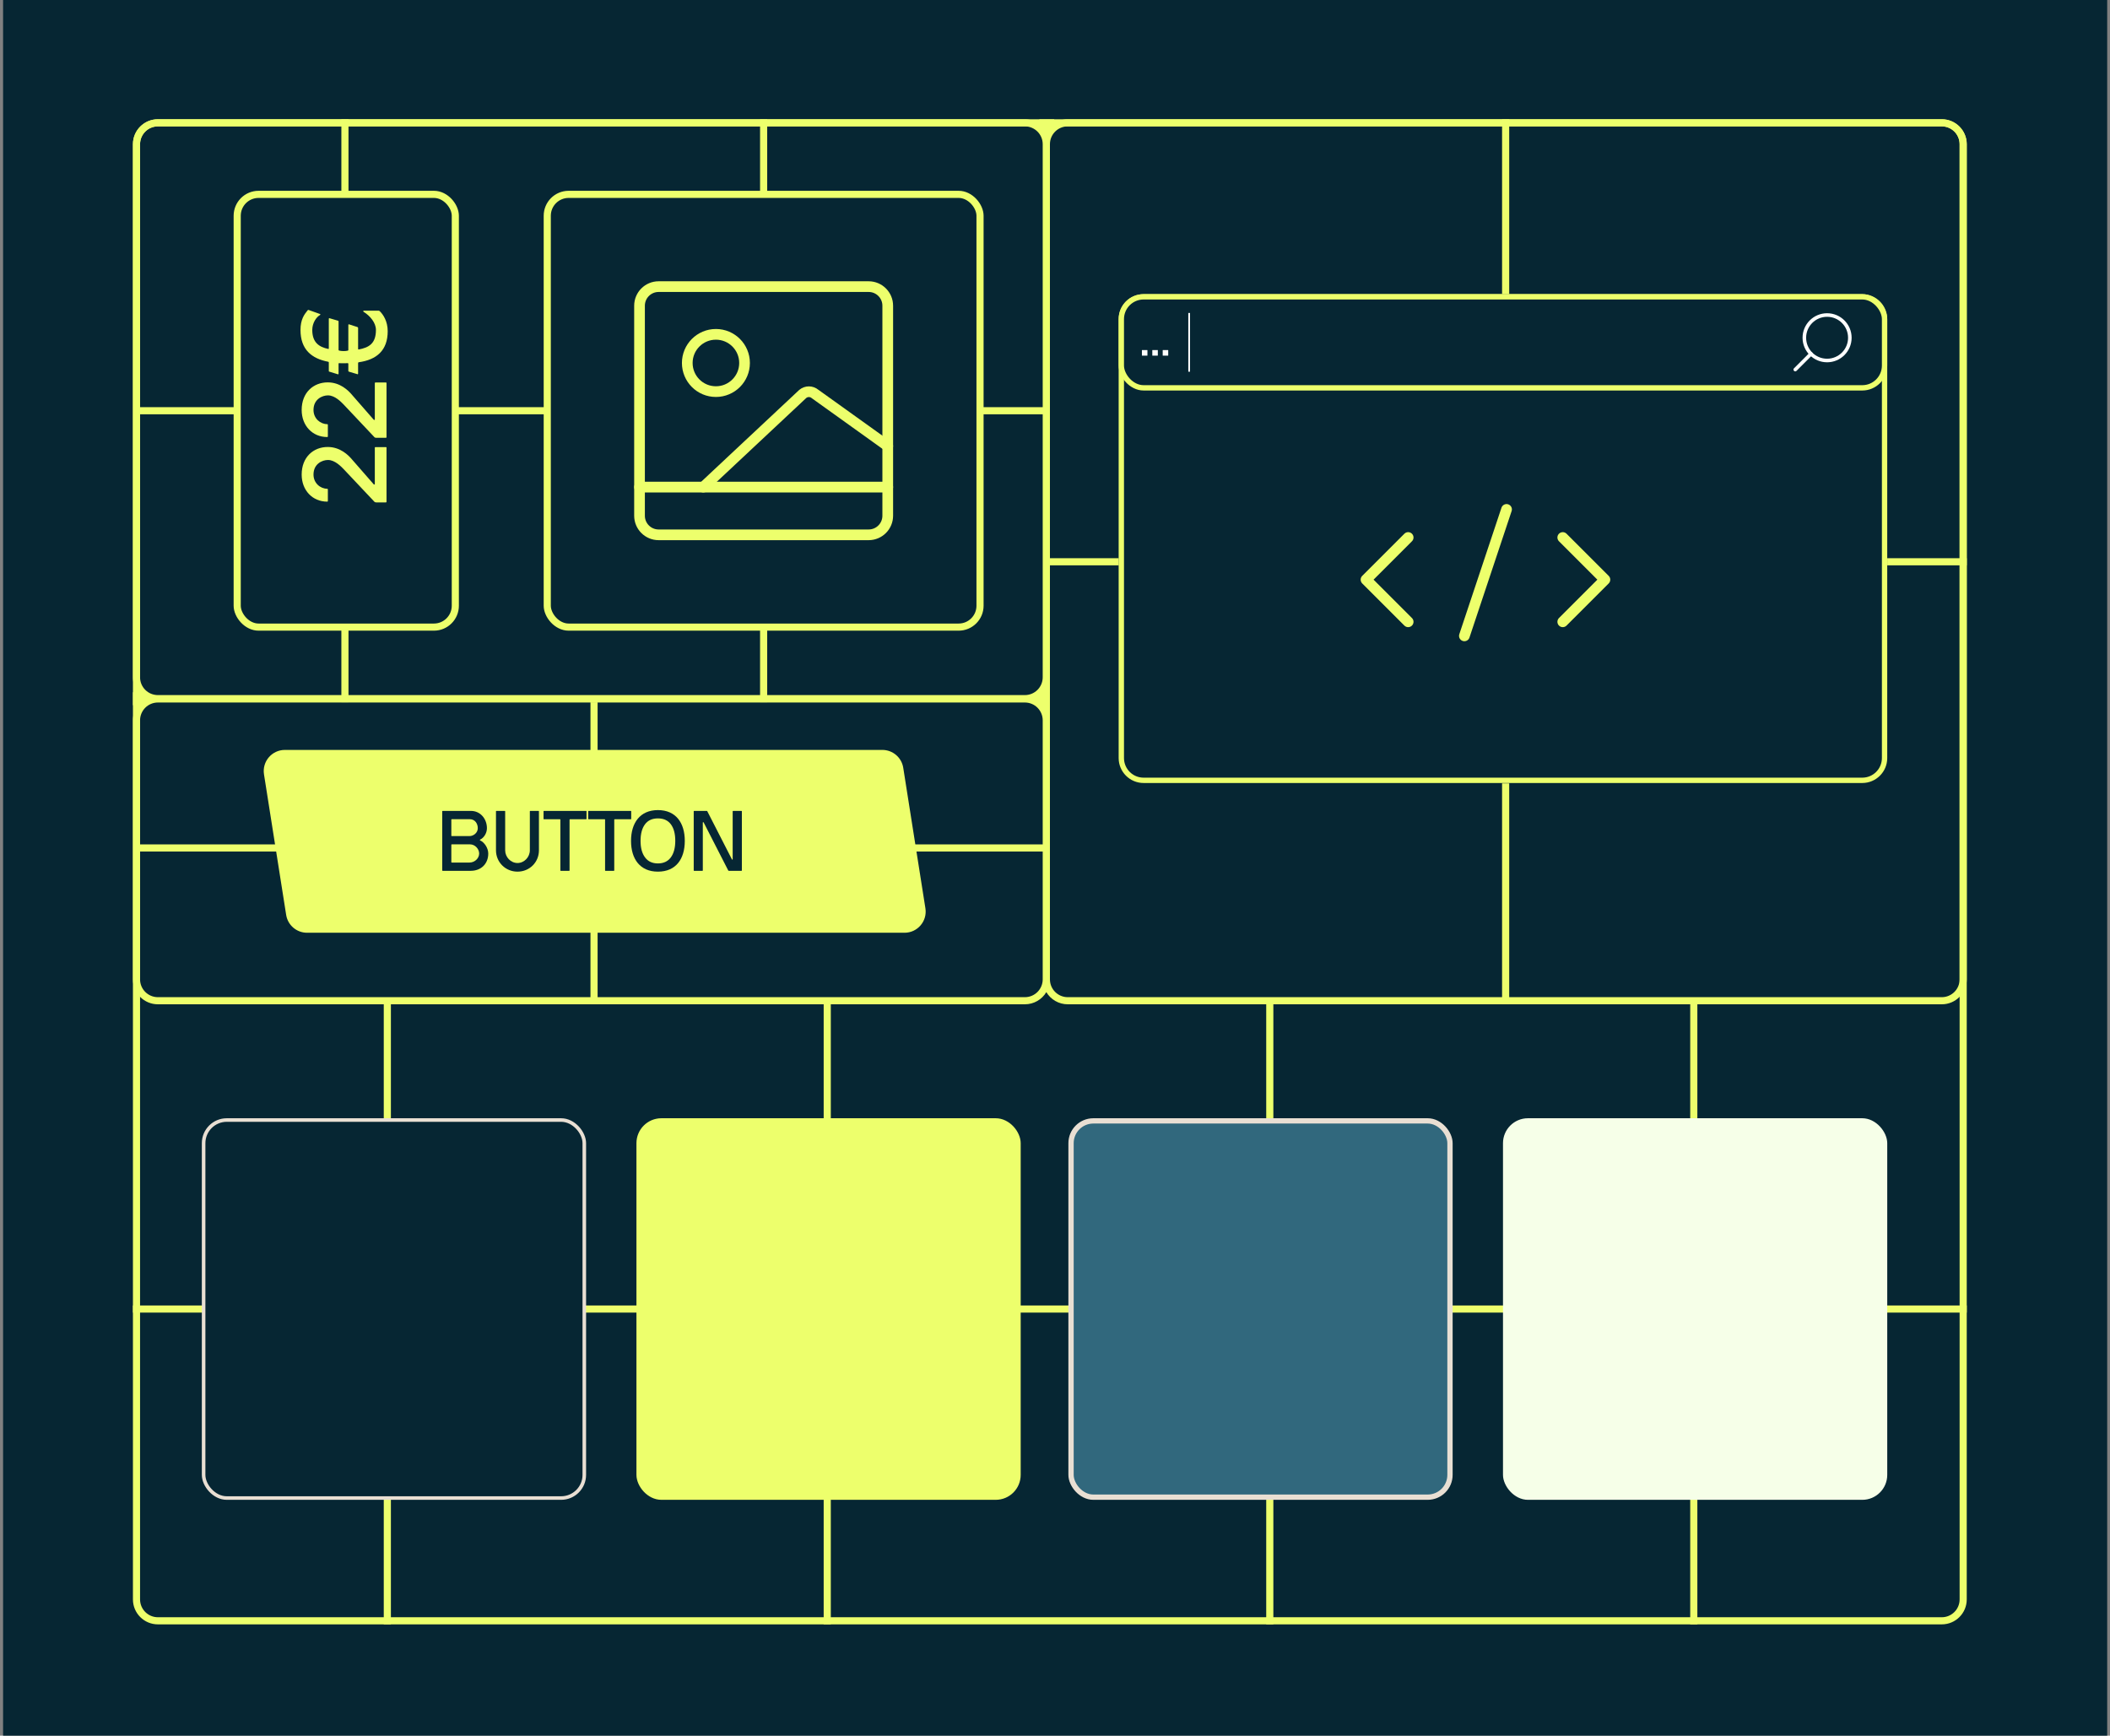 <svg width="592" height="487" viewBox="0 0 592 487" fill="none" xmlns="http://www.w3.org/2000/svg">
<rect x="0" y="0" width="592" height="487" fill="#808080" stroke="none"/>
<rect width="590.348" height="487" transform="translate(0.865)" fill="#062633"/>
<path d="M38.297 40.46C38.297 37.146 40.984 34.46 44.297 34.46H544.807C548.121 34.46 550.807 37.146 550.807 40.46V448.774C550.807 452.088 548.121 454.774 544.807 454.774H44.297C40.984 454.774 38.297 452.088 38.297 448.774V40.46Z" stroke="#EDFF6C" stroke-width="2"/>
<path d="M38.681 115.246L293.657 115.246" stroke="#EDFF6C" stroke-width="2"/>
<path d="M38.624 237.926L293.064 237.926" stroke="#EDFF6C" stroke-width="2"/>
<path d="M37.297 367.297L551.807 367.297" stroke="#EDFF6C" stroke-width="2"/>
<path d="M96.778 33.46L96.778 197.032" stroke="#EDFF6C" stroke-width="2"/>
<path d="M108.673 281.793L108.673 455.774" stroke="#EDFF6C" stroke-width="2"/>
<path d="M232.097 281.793L232.097 455.774" stroke="#EDFF6C" stroke-width="2"/>
<path d="M356.263 281.793L356.263 455.774" stroke="#EDFF6C" stroke-width="2"/>
<path d="M475.225 281.793L475.225 455.774" stroke="#EDFF6C" stroke-width="2"/>
<path d="M166.667 197.032L166.667 281.793" stroke="#EDFF6C" stroke-width="2"/>
<path d="M214.252 33.46L214.252 197.032" stroke="#EDFF6C" stroke-width="2"/>
<path d="M422.436 33.46L422.436 281.793" stroke="#EDFF6C" stroke-width="2"/>
<path d="M294.551 157.626L551.806 157.626" stroke="#EDFF6C" stroke-width="2"/>
<rect x="153.542" y="54.535" width="121.423" height="121.423" rx="6" fill="#062633" stroke="#EDFF6C" stroke-width="2"/>
<rect x="57.128" y="314.264" width="106.809" height="106.066" rx="6.5" fill="#062633" stroke="#E9DFD3"/>
<rect x="179.308" y="314.507" width="106.322" height="105.579" rx="6.256" fill="#EDFF6C" stroke="#EDFF6C" stroke-width="1.487"/>
<rect x="300.5" y="314.507" width="106.322" height="105.579" rx="6.256" fill="#31687D" stroke="#E9DFD3" stroke-width="1.487"/>
<rect x="421.692" y="313.764" width="107.809" height="107.066" rx="7" fill="#F6FFE8"/>
<rect x="66.55" y="54.535" width="61.199" height="121.423" rx="6" fill="#062633" stroke="#EDFF6C" stroke-width="2"/>
<path d="M184.788 150.064H243.716C246.675 150.064 249.073 147.665 249.073 144.707V85.778C249.073 82.82 246.675 80.421 243.716 80.421L184.788 80.421C181.829 80.421 179.43 82.82 179.43 85.778V144.707C179.43 147.665 181.829 150.064 184.788 150.064Z" stroke="#EDFF6C" stroke-width="3" stroke-linecap="round" stroke-linejoin="round"/>
<path d="M179.432 136.672H249.074" stroke="#EDFF6C" stroke-width="3" stroke-linecap="round" stroke-linejoin="round"/>
<path d="M197.323 136.673L225.234 110.53C225.715 110.129 226.322 109.91 226.948 109.91C227.575 109.91 228.181 110.129 228.663 110.53L249.073 125.155" stroke="#EDFF6C" stroke-width="3" stroke-linecap="round" stroke-linejoin="round"/>
<path d="M200.861 109.882C205.299 109.882 208.897 106.285 208.897 101.847C208.897 97.409 205.299 93.811 200.861 93.811C196.423 93.811 192.826 97.409 192.826 101.847C192.826 106.285 196.423 109.882 200.861 109.882Z" stroke="#EDFF6C" stroke-width="3" stroke-linecap="round" stroke-linejoin="round"/>
<path d="M108.281 140.967H105.541C105.409 140.967 105.178 140.918 105.095 140.835L96.378 131.59C95.718 130.93 93.984 129.064 92.02 129.064C90.385 129.064 87.959 130.17 87.959 133.158C87.959 135.585 89.907 137.137 91.805 137.137C91.921 137.137 91.97 137.203 91.987 137.319V140.587C91.987 140.703 91.921 140.753 91.805 140.753C87.694 140.753 84.64 137.599 84.64 133.158C84.64 128.272 87.925 125.416 91.954 125.416C95.454 125.416 97.749 127.694 98.805 128.965L104.864 135.899C104.913 135.948 104.946 135.965 104.996 135.965C105.112 135.965 105.161 135.899 105.161 135.783V125.614C105.161 125.498 105.227 125.449 105.343 125.449H108.281C108.397 125.449 108.446 125.498 108.446 125.614V140.786C108.446 140.901 108.397 140.951 108.281 140.967Z" fill="#EDFF6C"/>
<path d="M108.281 122.84H105.541C105.409 122.84 105.178 122.791 105.095 122.708L96.378 113.463C95.718 112.803 93.984 110.937 92.02 110.937C90.385 110.937 87.959 112.043 87.959 115.031C87.959 117.458 89.907 119.01 91.805 119.01C91.921 119.01 91.97 119.076 91.987 119.192V122.46C91.987 122.576 91.921 122.626 91.805 122.626C87.694 122.626 84.64 119.472 84.64 115.031C84.64 110.145 87.925 107.289 91.954 107.289C95.454 107.289 97.749 109.567 98.805 110.838L104.864 117.772C104.913 117.821 104.946 117.838 104.996 117.838C105.112 117.838 105.161 117.772 105.161 117.656V107.487C105.161 107.371 105.227 107.322 105.343 107.322H108.281C108.397 107.322 108.446 107.371 108.446 107.487L108.446 122.659C108.446 122.774 108.397 122.824 108.281 122.84Z" fill="#EDFF6C"/>
<path d="M94.826 105.027L92.416 104.284C92.3 104.284 92.251 104.234 92.251 104.119V101.709C92.251 101.593 92.201 101.527 92.119 101.51C87.43 100.619 84.31 98.077 84.31 92.579C84.31 89.69 85.334 88.27 86.275 87.115C86.357 86.983 86.456 86.933 86.572 86.966L89.824 88.122C89.956 88.204 89.874 88.303 89.791 88.386C88.8 88.914 87.612 90.581 87.612 92.579C87.612 96.145 89.576 97.367 92.053 97.895C92.185 97.945 92.251 97.879 92.251 97.73L92.251 89.442C92.251 89.327 92.3 89.277 92.416 89.277L94.826 89.987C94.942 90.004 94.991 90.086 94.991 90.218V98.192C94.991 98.258 95.041 98.324 95.156 98.374C95.586 98.456 95.966 98.506 96.312 98.506C96.758 98.506 97.088 98.489 97.484 98.407C97.567 98.357 97.732 98.374 97.732 98.225L97.732 91.159C97.732 91.044 97.781 90.994 97.897 90.994L100.291 91.77C100.406 91.82 100.456 91.902 100.472 92.018V97.895C100.472 98.01 100.522 98.06 100.638 98.06C103.461 97.515 105.475 96.459 105.475 92.579C105.475 90.548 103.824 88.6 101.991 87.478C101.909 87.395 101.843 87.181 102.057 87.181L106.251 87.181C106.366 87.181 106.482 87.247 106.614 87.379C107.489 88.254 108.777 90.103 108.777 92.926C108.777 98.324 105.673 100.949 100.638 101.643C100.522 101.659 100.472 101.742 100.472 101.89V104.829C100.472 104.977 100.406 105.043 100.291 104.994L97.897 104.284C97.781 104.234 97.732 104.185 97.732 104.119V102.055C97.732 101.94 97.633 101.89 97.451 101.89C96.939 101.94 96.791 101.923 96.312 101.923C95.701 101.923 95.767 101.94 95.156 101.89C95.041 101.89 94.991 101.94 94.991 102.055V104.862C94.991 104.977 94.942 105.027 94.826 105.027Z" fill="#EDFF6C"/>
<path d="M253.422 215.426C252.967 212.541 250.481 210.416 247.56 210.416L79.929 210.416C76.283 210.416 73.5 213.673 74.068 217.275L80.287 256.709C80.742 259.594 83.229 261.719 86.149 261.719H253.78C257.426 261.719 260.209 258.461 259.641 254.86L253.422 215.426Z" fill="#EDFF6C"/>
<path d="M124.077 244.222V227.649C124.077 227.567 124.123 227.532 124.205 227.532H132.154C134.788 227.532 136.617 229.77 136.617 232.381C136.617 233.849 135.697 235.12 134.729 235.574C134.601 235.632 134.601 235.761 134.729 235.819C135.883 236.32 136.99 237.94 136.99 239.49C136.99 242.381 134.974 244.339 132.072 244.339H124.205C124.123 244.339 124.088 244.304 124.077 244.222ZM126.629 237.031V241.903C126.629 241.984 126.676 242.019 126.757 242.019H131.722C133.226 242.019 134.438 240.807 134.438 239.49C134.438 238.208 133.284 236.914 131.885 236.914H126.757C126.676 236.914 126.641 236.949 126.629 237.031ZM126.629 229.968V234.479C126.629 234.56 126.676 234.595 126.757 234.595H131.722C132.865 234.595 134.053 233.663 134.053 232.381C134.053 231.11 133.284 229.852 131.792 229.852H126.757C126.676 229.852 126.641 229.886 126.629 229.968Z" fill="#062633"/>
<path d="M139.158 238.581V227.649C139.158 227.567 139.193 227.532 139.275 227.532H141.617C141.699 227.532 141.734 227.567 141.734 227.649V238.581C141.734 240.481 143.284 242.148 145.195 242.148C147.107 242.148 148.657 240.481 148.657 238.581V227.649C148.657 227.567 148.692 227.532 148.774 227.532H151.093C151.174 227.532 151.209 227.567 151.209 227.649V238.581C151.209 241.938 148.575 244.572 145.195 244.572C141.839 244.572 139.158 241.938 139.158 238.581Z" fill="#062633"/>
<path d="M152.503 229.758V227.649C152.503 227.567 152.538 227.532 152.62 227.532H164.438C164.519 227.532 164.554 227.567 164.554 227.649V229.758C164.554 229.84 164.519 229.875 164.438 229.875H159.927C159.846 229.875 159.811 229.91 159.799 229.991V244.222C159.799 244.304 159.764 244.339 159.683 244.339H157.34C157.258 244.339 157.223 244.304 157.223 244.222V229.991C157.223 229.91 157.188 229.875 157.107 229.875H152.62C152.538 229.875 152.503 229.84 152.503 229.758Z" fill="#062633"/>
<path d="M165.044 229.758V227.649C165.044 227.567 165.079 227.532 165.16 227.532H176.979C177.06 227.532 177.095 227.567 177.095 227.649V229.758C177.095 229.84 177.06 229.875 176.979 229.875H172.468C172.387 229.875 172.352 229.91 172.34 229.991V244.222C172.34 244.304 172.305 244.339 172.223 244.339H169.881C169.799 244.339 169.764 244.304 169.764 244.222V229.991C169.764 229.91 169.729 229.875 169.648 229.875H165.16C165.079 229.875 165.044 229.84 165.044 229.758Z" fill="#062633"/>
<path d="M177.049 235.935C177.049 230.9 179.578 227.299 184.589 227.299C189.636 227.299 192.13 230.9 192.13 235.935C192.13 241.029 189.636 244.572 184.589 244.572C179.578 244.572 177.049 241.029 177.049 235.935ZM179.718 235.935C179.718 237.905 180.137 239.455 180.976 240.574C181.804 241.705 183.016 242.264 184.589 242.264C186.163 242.264 187.375 241.705 188.214 240.574C189.042 239.455 189.461 237.905 189.461 235.935C189.461 233.942 189.053 232.392 188.226 231.285C187.398 230.178 186.186 229.63 184.589 229.63C182.993 229.63 181.792 230.178 180.965 231.285C180.137 232.392 179.718 233.942 179.718 235.935Z" fill="#062633"/>
<path d="M194.636 244.222V227.649C194.636 227.567 194.683 227.532 194.764 227.532H198.296C198.354 227.532 198.412 227.567 198.459 227.649L205.335 241.087C205.393 241.238 205.568 241.227 205.568 241.087V227.649C205.568 227.567 205.615 227.532 205.696 227.532H208.027C208.109 227.532 208.144 227.567 208.144 227.649V244.222C208.144 244.304 208.109 244.339 208.027 244.339H204.496C204.403 244.339 204.344 244.304 204.31 244.222L197.433 230.784C197.375 230.632 197.188 230.656 197.188 230.807V244.222C197.188 244.304 197.153 244.339 197.072 244.339H194.741C194.683 244.339 194.648 244.304 194.636 244.222Z" fill="#062633"/>
<rect x="313.883" y="82.532" width="215.618" height="137.257" rx="7" fill="#062633"/>
<path d="M314.608 89.534C314.608 86.081 317.406 83.283 320.859 83.283H522.498C525.95 83.283 528.749 86.081 528.749 89.534V212.699C528.749 216.151 525.95 218.95 522.498 218.95H320.859C317.406 218.95 314.608 216.151 314.608 212.699V89.534Z" stroke="#EDFF6C" stroke-width="1.497"/>
<rect x="314.608" y="83.283" width="214.141" height="25.54" rx="6.251" fill="#062633" stroke="#EDFF6C" stroke-width="1.497"/>
<path d="M512.625 101.153C509.1 101.153 506.243 98.295 506.243 94.77C506.243 91.245 509.1 88.388 512.625 88.388C516.15 88.388 519.008 91.245 519.008 94.77C519.008 98.295 516.15 101.153 512.625 101.153Z" stroke="white" stroke-linecap="round" stroke-linejoin="round"/>
<path d="M503.697 103.695L508.113 99.279" stroke="white" stroke-linecap="round" stroke-linejoin="round"/>
<path d="M320.386 99.737V98.273C320.386 98.237 320.402 98.221 320.438 98.221H321.881C321.917 98.221 321.933 98.237 321.933 98.273V99.737C321.933 99.773 321.917 99.789 321.881 99.789H320.438C320.402 99.789 320.386 99.773 320.386 99.737Z" fill="white"/>
<path d="M323.303 99.737V98.273C323.303 98.237 323.318 98.221 323.355 98.221H324.797C324.834 98.221 324.849 98.237 324.849 98.273V99.737C324.849 99.773 324.834 99.789 324.797 99.789H323.355C323.318 99.789 323.303 99.773 323.303 99.737Z" fill="white"/>
<path d="M326.219 99.737V98.273C326.219 98.237 326.235 98.221 326.271 98.221H327.714C327.75 98.221 327.766 98.237 327.766 98.273V99.737C327.766 99.773 327.75 99.789 327.714 99.789H326.271C326.235 99.789 326.219 99.773 326.219 99.737Z" fill="white"/>
<path d="M333.64 87.811V104.297" stroke="white" stroke-width="0.484"/>
<path d="M395.086 150.814L383.258 162.642L395.086 174.47" stroke="#EDFF6C" stroke-width="3" stroke-linecap="round" stroke-linejoin="round"/>
<path d="M438.46 150.814L450.288 162.642L438.46 174.47" stroke="#EDFF6C" stroke-width="3" stroke-linecap="round" stroke-linejoin="round"/>
<path d="M410.861 178.418L422.689 142.934" stroke="#EDFF6C" stroke-width="3" stroke-linecap="round" stroke-linejoin="round"/>
<path fill-rule="evenodd" clip-rule="evenodd" d="M44.297 35.46H287.552C290.313 35.46 292.552 37.699 292.552 40.46V190.032C292.552 192.794 290.313 195.032 287.552 195.032H44.297C41.535 195.032 39.297 192.794 39.297 190.032V40.46C39.297 37.699 41.535 35.46 44.297 35.46ZM37.297 40.46C37.297 36.594 40.431 33.46 44.297 33.46H287.552C289.068 33.46 290.471 33.942 291.617 34.761V33.46H295.777V34.581C296.872 33.872 298.177 33.46 299.578 33.46H544.806C548.672 33.46 551.806 36.594 551.806 40.46V274.793C551.806 278.659 548.672 281.793 544.806 281.793H299.578C297.023 281.793 294.787 280.423 293.565 278.378C292.343 280.424 290.107 281.793 287.552 281.793H44.297C40.431 281.793 37.297 278.659 37.297 274.793V202.114C37.297 200.52 37.83 199.05 38.728 197.873H37.297V194.235H38.698C37.818 193.065 37.297 191.609 37.297 190.032V40.46ZM299.578 35.46H544.806C547.568 35.46 549.806 37.699 549.806 40.46V274.793C549.806 277.554 547.568 279.793 544.806 279.793H299.578C296.817 279.793 294.578 277.554 294.578 274.793V40.46C294.578 37.699 296.817 35.46 299.578 35.46ZM44.297 197.114H287.552C290.313 197.114 292.552 199.353 292.552 202.114V274.793C292.552 277.554 290.313 279.793 287.552 279.793H44.297C41.535 279.793 39.297 277.554 39.297 274.793V202.114C39.297 199.353 41.535 197.114 44.297 197.114Z" fill="#EDFF6C"/>
</svg>
